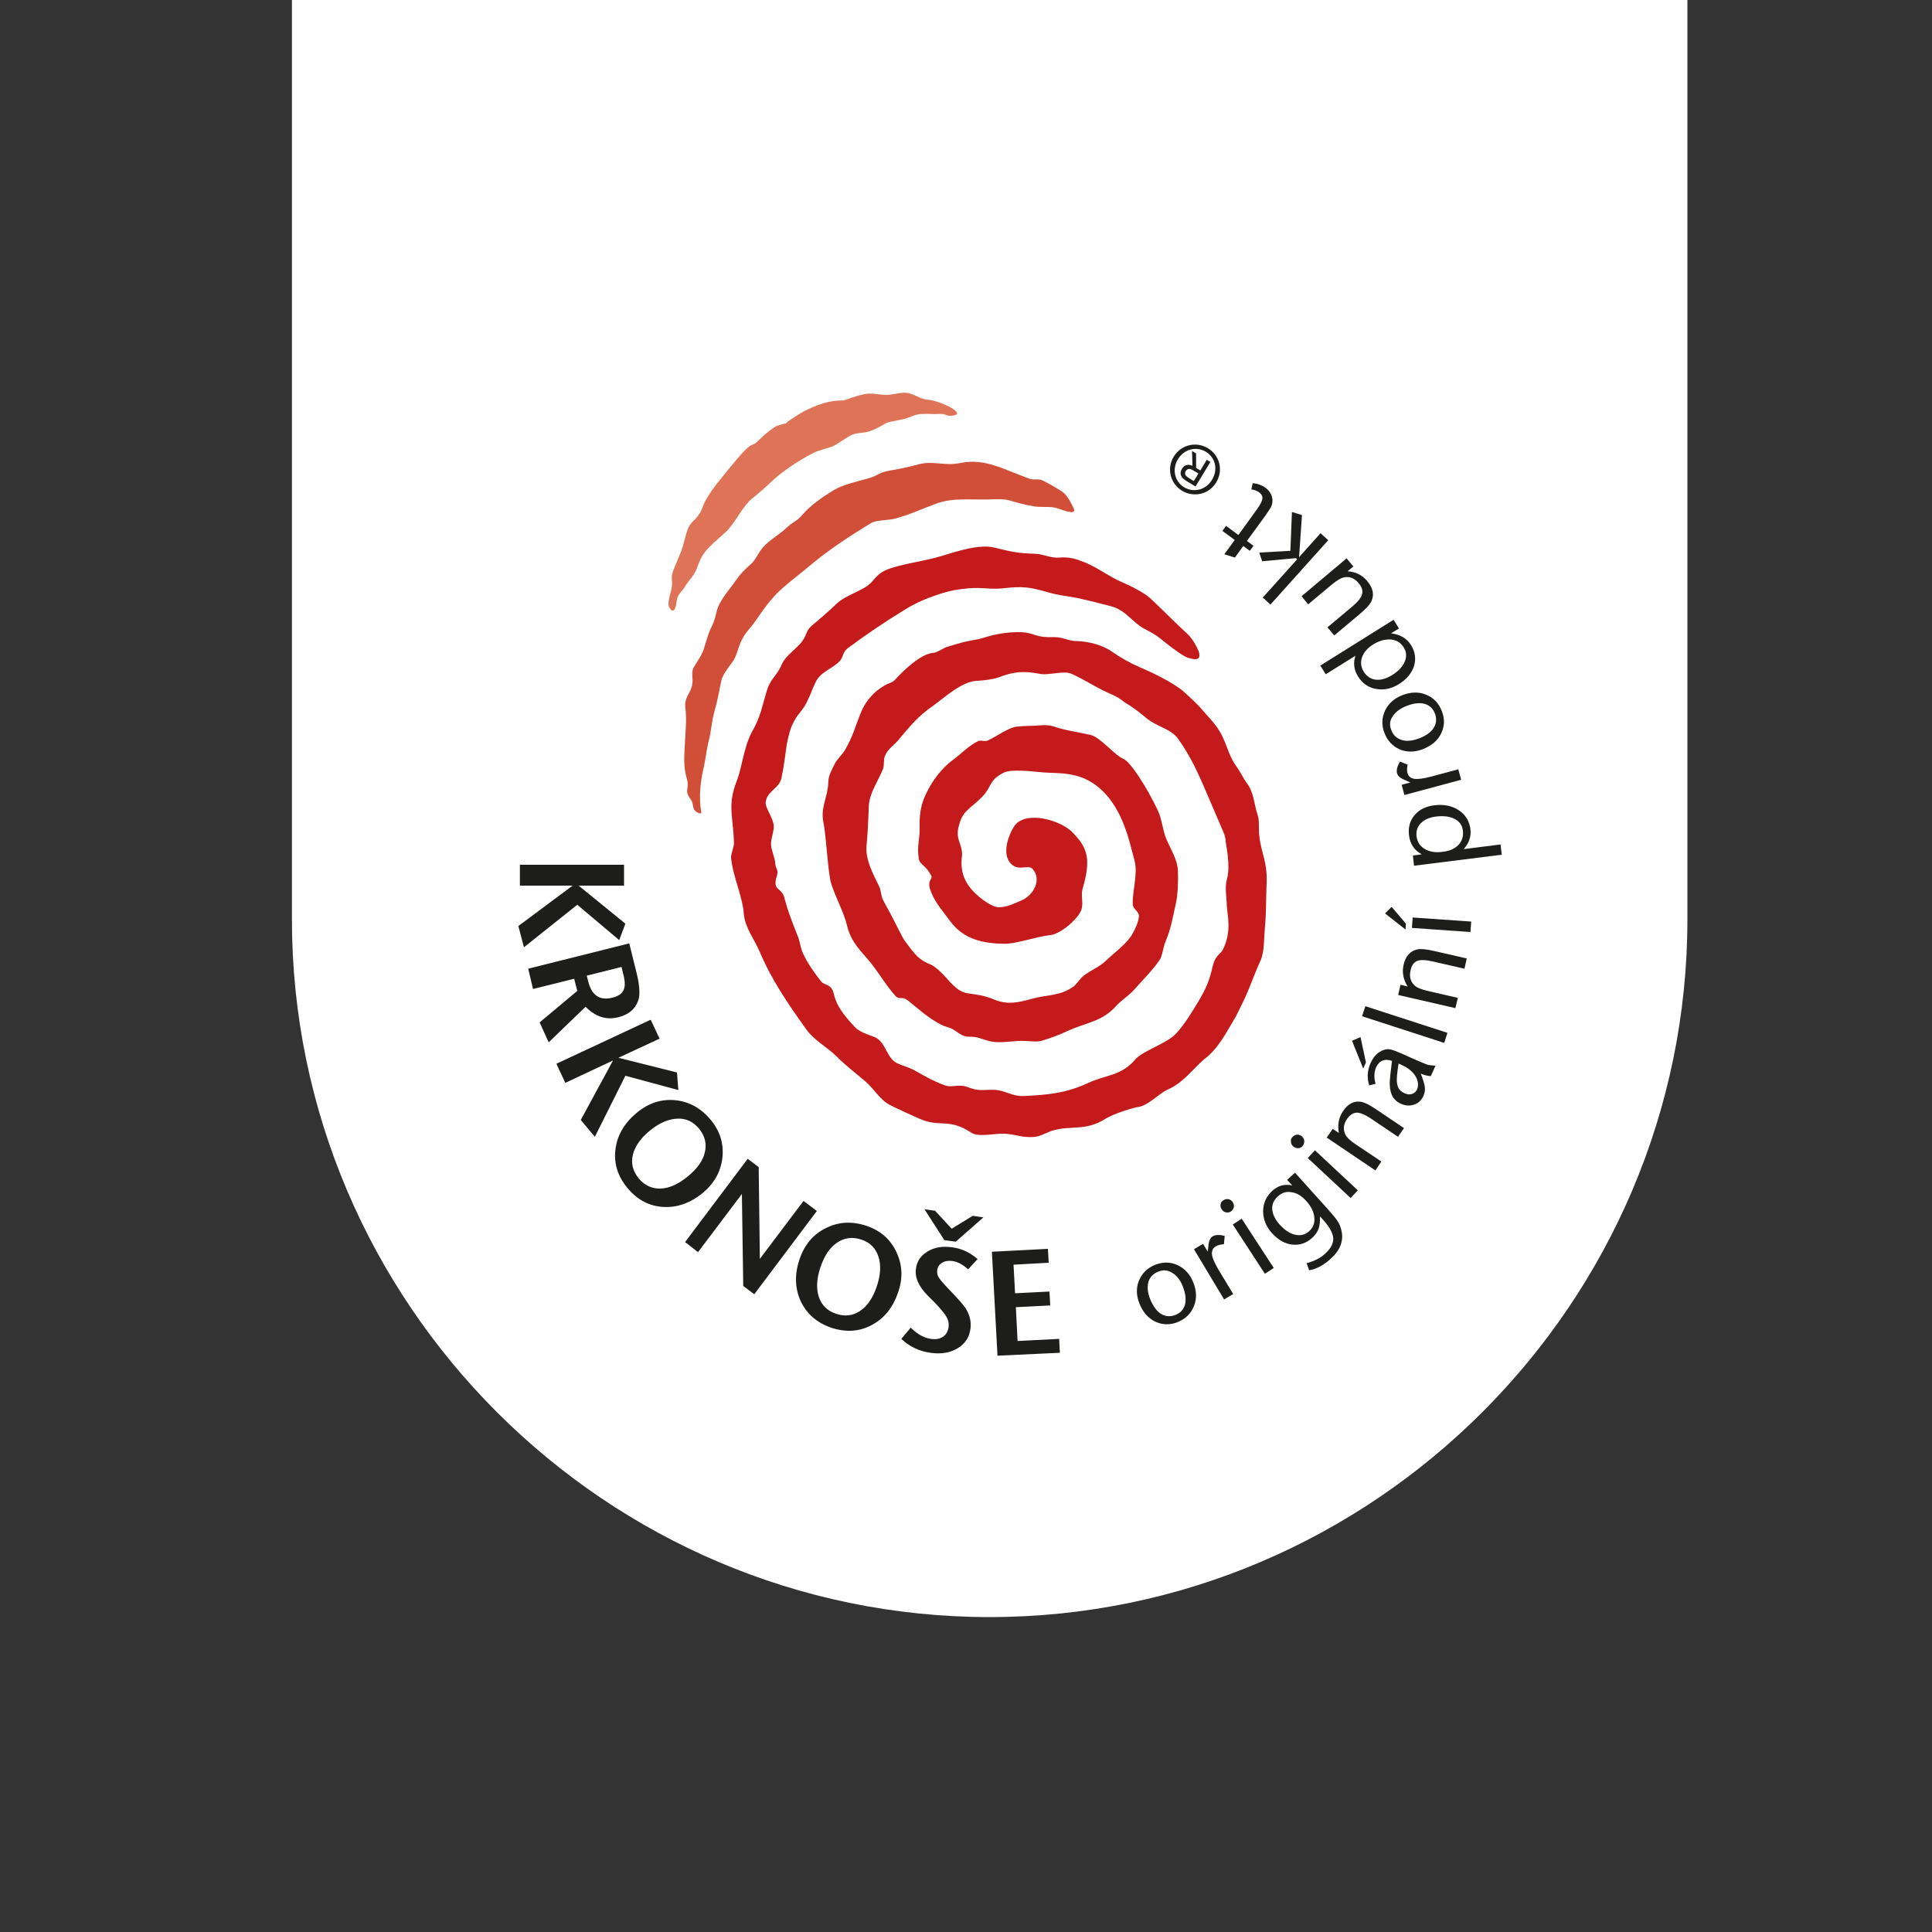 <?xml version="1.0" encoding="utf-8"?>
<!-- Generator: Adobe Illustrator 26.1.0, SVG Export Plug-In . SVG Version: 6.00 Build 0)  -->
<svg version="1.1" id="Vrstva_1" xmlns="http://www.w3.org/2000/svg" xmlns:xlink="http://www.w3.org/1999/xlink" x="0px" y="0px"
	 viewBox="0 0 1000 1000" style="enable-background:new 0 0 1000 1000;" xml:space="preserve">
<rect x="0" y="0" width="1000" height="1000" fill="#333333" stroke="none"/>
<style type="text/css">
	.st0{fill:#FFFFFF;}
	.st1{fill-rule:evenodd;clip-rule:evenodd;fill:#1D1D1B;}
	.st2{fill-rule:evenodd;clip-rule:evenodd;fill:#C41A1B;}
	.st3{fill-rule:evenodd;clip-rule:evenodd;fill:#D14E38;}
	.st4{fill-rule:evenodd;clip-rule:evenodd;fill:#DE7357;}
</style>
<path class="st0" d="M512.2,837L512.2,837c198.6,0,361.2-162.5,361.2-361.2V0H151.1v475.8C151.1,674.5,313.6,837,512.2,837z"/>
<path class="st1" d="M620.3,245.1l-2.4,3.9l-2.6-1.6c-1.3-0.8-2.5-1.9-1.6-3.5c1.2-1.9,2.7-1.2,4.3-0.2 M621.3,243.5l-2.2-1.3l0-7.5
	l-2.1-1.3l0.2,7.7c-2-0.9-4-0.7-5.4,1.5c-1.5,2.5-0.7,4.5,2.2,6.3l4.8,2.9l7.7-12.7l-1.9-1.1L621.3,243.5z M627.3,248.4
	c-3.2,5.2-9.4,6.8-14.4,3.8c-4.9-3-6.4-9.3-3.2-14.5c3.2-5.3,9.5-6.8,14.4-3.9C629.1,236.8,630.6,243.1,627.3,248.4z M625.2,232
	c-5.9-3.6-13.8-2-17.7,4.4c-3.8,6.3-1.6,14,4.3,17.6c6,3.6,13.9,2,17.7-4.3C633.4,243.3,631.2,235.6,625.2,232z"/>
<path class="st1" d="M648.8,282.5l-1.9,2.6l-3.4-2.5l-4.3,6l-5.5-1.7l5.4-7.4l-6.4-4.7l1.9-2.6l6.4,4.7l9.4-13
	c1.8-2.5,2.8-4.4,3-5.7c0.2-1.3-0.4-2.4-1.7-3.4c-1.2-0.8-2.5-1.3-4-1.5l0.7-3.2c2.5,0.2,4.7,1,6.5,2.3c2.2,1.6,3.5,3.7,3.7,6.1
	c0.1,1.2-0.1,2.4-0.5,3.4c-0.4,1-1.5,2.6-3,4.8l-9.7,13.3 M687.5,279.6l-29.9,33.3l-4-3.6l17.8-19.8l-0.7-0.6l-17.4,1.6l-1.5-4.5
	l16.1-0.9l0.8-20.1l5.2,1.6l-1.5,21.8l11.1-12.4L687.5,279.6z M673.7,308.6L697,289l3.5,4.2l-3,2.5c4.3,0.3,7.7,2,10.2,5.1
	c3,3.6,3.7,7,2.1,10.5c-0.8,1.6-2.8,3.9-6.2,6.7l-13,10.9l-3.5-4.2l13-10.9c2.8-2.4,4.5-4.5,4.9-6.3c0.5-1.8-0.1-3.7-1.8-5.7
	c-2-2.4-4.5-3.5-7.3-3c-1.6,0.2-3.8,1.5-6.6,3.8l-12.2,10.2L673.7,308.6z M705.9,347.7c1.5,2.4,3.6,3.8,6.2,4.1
	c2.6,0.3,5.4-0.5,8.5-2.4c3.2-2,5.4-4.3,6.5-7c1.1-2.6,0.9-5.1-0.6-7.4c-1.5-2.4-3.7-3.7-6.6-4c-2.9-0.2-6,0.6-9.2,2.6
	c-2.9,1.8-4.8,4-5.7,6.6C704.1,342.8,704.4,345.3,705.9,347.7z M686.2,349l-2.8-4.5l37.9-23.7l2.8,4.5l-4.1,2.5
	c4.7,0.6,8.2,2.6,10.4,6.2c2.1,3.4,2.6,7,1.5,10.7c-1.2,3.7-3.7,6.8-7.7,9.3c-3.9,2.5-7.9,3.3-11.9,2.6c-4-0.7-7.2-2.9-9.4-6.5
	c-2.1-3.4-2.6-7-1.3-10.7L686.2,349z M720.1,377.8c1,2.7,2.8,4.4,5.4,5.2c2.5,0.8,5.5,0.5,9-0.8c3.6-1.4,6.2-3.2,7.6-5.5
	c1.4-2.3,1.6-4.8,0.6-7.4c-1-2.6-2.8-4.3-5.4-5c-2.6-0.7-5.7-0.3-9.3,1.1c-3.3,1.3-5.7,3.1-7.1,5.3
	C719.3,372.9,719.1,375.3,720.1,377.8z M716.6,379.4c-1.6-4-1.4-7.9,0.3-11.6c1.8-3.7,4.8-6.4,9-8c4.4-1.7,8.5-1.8,12.3-0.2
	c3.8,1.5,6.5,4.4,8.1,8.5c1.6,4.1,1.4,7.9-0.4,11.6c-1.8,3.7-5,6.3-9.5,8.1c-4.2,1.6-8.2,1.6-11.9,0.1
	C720.8,386.2,718.1,383.4,716.6,379.4z M756.3,403.6l-29.4,7.9l-1.4-5.3l4.5-1.2l-2-0.9l-1.2-0.5c-2.1-0.9-3.3-2-3.7-3.4
	c-0.4-1.6,0.1-3.6,1.5-6l4,1.6c-0.4,1.7-0.4,3.2-0.1,4.3c0.5,1.7,1.6,2.7,3.5,3c1.9,0.3,4.7-0.1,8.6-1.1l14.2-3.8L756.3,403.6z
	 M733.2,432.9c0.4,2.9,1.8,5.1,4.2,6.5c2.5,1.5,5.6,2,9.3,1.5c3.6-0.4,6.3-1.6,8.2-3.6c1.9-2,2.6-4.4,2.3-7.3
	c-0.3-2.7-1.7-4.8-4.2-6.1c-2.4-1.3-5.6-1.7-9.4-1.3c-3.6,0.4-6.3,1.6-8.1,3.4C733.6,427.9,732.9,430.2,733.2,432.9z M731.9,448.1
	l-0.6-5.3l4.6-0.6c-3.9-2.1-6.1-5.4-6.6-9.9c-0.5-4.1,0.5-7.6,2.9-10.4c2.4-2.9,5.9-4.6,10.4-5.1c4.8-0.6,9,0.3,12.5,2.6
	c3.5,2.3,5.5,5.7,6,9.9c0.4,3.7-0.7,7.1-3.5,10.2l19.1-2.4l0.6,5.3L731.9,448.1z M727.7,478.1l-0.2,3l-10.6-8.3l3.4-3.4L727.7,478.1
	z M761.1,482.4l-30.3-2.1l0.4-5.4l30.3,2.1L761.1,482.4z M753.3,521.8l-29.6-6.8l1.2-5.3l3.7,0.9c-2.3-3.6-3-7.4-2.1-11.2
	c1-4.5,3.4-7.2,7.1-8c1.7-0.4,4.7-0.1,9,0.9l16.6,3.8l-1.2,5.3l-16.6-3.8c-3.6-0.8-6.2-0.9-7.9-0.2c-1.7,0.7-2.9,2.3-3.4,4.9
	c-0.7,3.1-0.1,5.7,2,7.7c1.2,1.2,3.5,2.1,6.9,2.9l15.6,3.6L753.3,521.8z M747.5,539.8L705,526l1.7-5.2l42.5,13.8L747.5,539.8z
	 M707,549.9l-1.4,3.2l-5.8-14.4l4.4-1.9L707,549.9z M723.9,550.5l-0.5,3.4c-0.5,3.7-0.6,6.4,0,8.1c0.5,1.8,1.8,3.1,3.7,3.9
	c1.3,0.6,2.6,0.7,3.8,0.3c1.2-0.4,2.1-1.2,2.6-2.4c0.5-1.2,0.6-2.5,0.3-3.9c-0.3-1.5-1-2.8-2-4.1c-1.5-1.9-3.8-3.5-7-4.9
	L723.9,550.5z M743,551.6l-2.4,5.4c-1.7-0.1-3.4-0.5-5.2-1.3c1.2,3.3,2,5.6,2.1,7.1c0.2,1.4-0.1,2.9-0.7,4.4c-1,2.2-2.6,3.8-4.8,4.5
	c-2.2,0.8-4.5,0.7-6.9-0.4c-2.4-1.1-4.1-2.8-4.9-5.1c-0.9-2.3-1.1-5.5-0.6-9.5l0.3-2.6l0.6-5c-3.9-1.3-6.7-0.1-8.3,3.5
	c-1,2.4-1.1,5.2-0.2,8.4l-3.3,0.8c-1.2-3.8-1-7.6,0.6-11.3c1.6-3.7,3.9-6,6.8-7c1.3-0.4,2.5-0.6,3.6-0.3c1.1,0.2,3,0.9,5.7,2.1
	l8.1,3.6c2.5,1.1,4.3,1.8,5.4,2.2C740.1,551.4,741.4,551.5,743,551.6z M711.9,605.8l-25.2-17l3.1-4.5l3.2,2.1
	c-0.8-4.2-0.1-7.9,2.1-11.2c2.6-3.9,5.7-5.5,9.4-4.9c1.8,0.3,4.5,1.6,8.1,4.1l14.1,9.5l-3.1,4.5l-14.1-9.5c-3-2-5.5-3-7.3-3
	c-1.9,0.1-3.5,1.2-5,3.3c-1.8,2.6-2.1,5.3-0.9,7.9c0.7,1.5,2.5,3.3,5.4,5.2l13.3,8.9L711.9,605.8z M669.1,588.4
	c0.7-0.7,1.5-1.1,2.4-1.1c0.9,0,1.8,0.3,2.5,1c0.7,0.7,1.1,1.5,1.1,2.4c0,1-0.3,1.8-1,2.6c-0.6,0.7-1.4,1-2.3,1
	c-0.9,0-1.7-0.3-2.4-0.9c-0.8-0.7-1.2-1.5-1.2-2.5C668,590,668.3,589.2,669.1,588.4z M699.1,620.1l-22.2-20.7l3.7-4l22.2,20.7
	L699.1,620.1z M661.5,619.2c-2.2,1.9-3.2,4.2-3,6.8c0.2,2.5,1.5,5.2,3.9,7.9c2.6,2.8,5.2,4.6,8,5.2c2.8,0.6,5.2,0,7.2-1.8
	c2.1-1.9,3-4.3,2.7-7.2c-0.3-2.9-1.7-5.8-4.3-8.6c-2.3-2.5-4.7-4-7.4-4.4C665.8,616.6,663.5,617.3,661.5,619.2z M666.2,610.7
	l4.1-3.7l17.1,19c2.5,2.8,4.2,4.9,5.1,6.3c0.9,1.4,1.5,3.1,1.9,4.9c1.1,5.2-0.8,10-5.7,14.4c-3.5,3.2-7.2,5.2-11.1,5.9l-1.3-3.7
	c3.9-1,7.1-2.6,9.5-4.8c3-2.7,4.4-5.4,4.3-8.1c-0.2-2.7-2-5.9-5.4-9.7l-1.5-1.6c0.1,2.6-0.1,4.7-0.7,6.4c-0.6,1.7-1.7,3.2-3.3,4.7
	c-3.1,2.8-6.5,3.9-10.3,3.5c-3.8-0.4-7.3-2.4-10.5-5.9c-3.1-3.4-4.6-7.2-4.6-11.4c0-4.1,1.6-7.6,4.7-10.5c3.1-2.8,6.5-3.7,10.4-2.8
	L666.2,610.7z M633.3,621.2c0.8-0.5,1.7-0.7,2.6-0.5c0.9,0.2,1.6,0.7,2.2,1.6c0.5,0.8,0.7,1.7,0.5,2.6c-0.2,0.9-0.7,1.7-1.6,2.2
	c-0.8,0.5-1.6,0.6-2.5,0.4c-0.9-0.2-1.6-0.7-2.1-1.5c-0.6-0.9-0.8-1.8-0.6-2.7C631.8,622.5,632.4,621.8,633.3,621.2z M654.7,659.3
	l-16.6-25.5l4.6-3l16.6,25.5L654.7,659.3z M633.6,672.6L618,646.6l4.7-2.8l2.4,4l0.3-2.2l0.1-1.3c0.3-2.2,1-3.7,2.2-4.4
	c1.4-0.8,3.5-0.9,6.2-0.2l-0.4,4.3c-1.8,0.1-3.2,0.5-4.2,1.1c-1.5,0.9-2.2,2.3-2,4.2c0.2,1.9,1.4,4.5,3.4,7.9l7.6,12.6L633.6,672.6z
	 M599.5,658.2c-2.7,1.1-4.4,2.9-5.1,5.4c-0.7,2.6-0.4,5.6,1,9c1.5,3.6,3.3,6.1,5.6,7.5c2.3,1.4,4.8,1.5,7.5,0.5
	c2.6-1.1,4.2-2.9,4.9-5.5c0.6-2.6,0.2-5.7-1.2-9.3c-1.3-3.3-3.2-5.7-5.5-7C604.4,657.3,602,657.2,599.5,658.2z M597.8,654.7
	c4-1.6,7.9-1.6,11.6,0.1c3.8,1.7,6.5,4.7,8.2,8.9c1.8,4.4,1.9,8.5,0.4,12.3c-1.5,3.8-4.3,6.6-8.4,8.3c-4,1.6-7.9,1.5-11.6-0.2
	c-3.7-1.8-6.4-4.9-8.2-9.3c-1.7-4.2-1.8-8.2-0.3-11.9C591.1,659,593.9,656.3,597.8,654.7z M516.3,701.7l-2.9-53.8l29-1.5l0.4,7.2
	l-18.2,1l0.8,14.8l17.8-0.9l0.4,7.2l-17.8,0.9l0.9,17.5l21.5-1.1l0.4,7.2L516.3,701.7z M492.6,636l10.9-6.7l5.5,0.8l-14.3,12.6
	l-5.9-0.8l-10.3-16l5.5,0.8L492.6,636z M506,651.7l-4.9,5.3c-2.8-2.5-5.5-4-8.2-4.3c-2.1-0.3-3.8,0-5.3,0.9
	c-1.4,0.9-2.3,2.1-2.5,3.8c-0.2,1.4,0.1,2.7,0.8,3.8c0.7,1.2,2.6,3.4,5.7,6.6c4.4,4.6,7.1,7.7,8.1,9.2c2.2,3.4,3.1,7,2.6,10.8
	c-0.6,4.4-2.8,7.8-6.7,10.1c-3.8,2.3-8.5,3.1-14,2.3c-5.8-0.8-10.9-3.2-15.1-7.2l4.9-5.8c3.4,3.4,6.9,5.3,10.4,5.8
	c2.5,0.4,4.6,0,6.3-1.1c1.6-1.1,2.6-2.8,2.9-5.1c0.2-1.8-0.1-3.5-1.1-5.2c-1-1.7-3-4.2-6.1-7.4l-3.7-3.7c-4.7-4.8-6.7-9.4-6-13.9
	c0.5-3.9,2.6-6.8,6.1-8.9c3.5-2.1,7.7-2.8,12.6-2.1C497.6,646.2,502,648.2,506,651.7z M445.8,641.6c-4.5-1.5-8.6-1-12.4,1.5
	c-3.8,2.5-6.7,6.8-8.7,12.7c-2,5.9-2.3,11-0.9,15.4c1.4,4.3,4.4,7.3,8.9,8.8c4.5,1.5,8.6,1.1,12.4-1.4c3.8-2.5,6.7-6.8,8.7-12.7
	c2-5.9,2.3-11.1,0.9-15.4C453.3,646.1,450.4,643.1,445.8,641.6z M448.8,634.6c7,2.4,12.1,6.9,15.2,13.5c3.1,6.6,3.4,13.5,0.9,20.7
	c-2.7,8-7.3,13.7-13.8,17.1c-6.4,3.4-13.4,3.8-20.9,1.3c-7.5-2.6-12.7-7.2-15.8-13.8c-3-6.7-3.2-13.9-0.5-21.8
	c2.6-7.5,7.1-12.8,13.7-16C434.2,632.3,441.3,632,448.8,634.6z M354.6,642.9l32.4-43.1l5.7,4.3l0.6,47.5l22.6-30l6.9,5.2l-32.4,43.1
	l-5.7-4.3l-0.7-47.6l-22.7,30.1L354.6,642.9z M361.9,584.3c-3-3.7-6.8-5.5-11.3-5.3c-4.6,0.2-9.3,2.2-14.1,6.1
	c-4.8,3.9-7.8,8.1-8.9,12.5c-1.1,4.4-0.1,8.5,2.9,12.2c3,3.7,6.8,5.5,11.3,5.4c4.5-0.1,9.2-2.2,14.1-6.2c4.9-4,7.9-8.1,8.9-12.5
	C365.9,592.1,364.9,588,361.9,584.3z M368.1,579.9c4.7,5.8,6.6,12.3,5.8,19.5c-0.9,7.2-4.3,13.2-10.2,18.1
	c-6.5,5.3-13.5,7.7-20.7,7.2c-7.3-0.5-13.4-3.9-18.4-10c-5-6.1-7-12.8-6-20.1c1-7.3,4.7-13.5,11.2-18.8c6.1-5,12.8-7.1,20.1-6.3
	C357,570.3,363.1,573.8,368.1,579.9z M288,550.6l48.8-22.8l4.6,9.8l-21.3,9.9l30.3,7.6l0.7,9.1l-27.4-7.4l-15.8,31.6l-7.3-8.7
	l16.7-30.8l-24.7,11.6L288,550.6z M303.7,505l0.8,3.1c1.8,7.2,6,9.9,12.5,8.3c2.9-0.7,4.8-2,5.7-3.8c0.9-1.8,0.9-4.5,0-8l-1-4.1
	L303.7,505z M273.4,501.4l52.3-13.1l3.8,15.3c1.6,6.6,1.9,11.4,0.8,14.4c-1.6,4.4-5,7.2-10.2,8.5c-6.3,1.6-11.9-0.2-17-5.4
	l-19.1,18.4l-4.7-10.3l19.5-16.3l-1.6-6.3l-21.3,5.3L273.4,501.4z M269.1,447.6l53.9,0l0,10.8l-23.5,0l24.2,19.7l-3.2,8.5
	l-21.7-18.3l-27.6,22l-2.9-11l28.1-20.9l-27.3,0L269.1,447.6z"/>
<path class="st2" d="M604.5,563.9c-4.6,2-10.1,8.4-15.5,9.1c-2.1,0.3-12.5,3.3-16.8,6.1c-10.4,6.5-17.8,3.3-27.1,6
	c-3.5,1-6.3,3.1-10,3.4c-6.5,0.4-8.7-1.3-15.2-1.7c-4.6-0.3-13.3,2-17.1-0.5c-11.8-7.8-16.3-2.6-26.5-7.1c-5.7-2.5-9.2-4.1-14.8-6.8
	c-6-2.8-8.5-8.2-13.4-12.5c-6-5.2-9.7-7.7-15.3-13.3c-4.9-4.8-11.3-8-15.4-13.7c-9.6-13.4-18-25.7-24.1-40.1
	c-2.8-6.6-7.7-12.6-8.3-19.8c-0.7-9.3-5.8-19.7-6.6-29.1c-0.1-1.8,1.6-5.8,1.5-7.6c-0.4-14-3.5-19.3,1.4-32c3-7.6,3.6-18,8.4-26.4
	c3.9-6.9,4.9-12.6,6.9-19.4c2.3-7.9,5.1-7.9,7.9-14.3c2.4-5.6,8.5-8.5,11.4-13.3c2.1-3.5,1.3-4.6,4.6-7.3c4.5-3.8,8.1-6.9,12.3-10.9
	c5.1-5,14.6-7,18.4-11.5c3.4-3.9,4.9-5.4,9.9-7.1c8.3-2.7,17.7-3.7,26.2-6.3c7.8-2.4,20-6.4,27.7-4.3c7.3,1.9,12.9,3,20.3,3.1
	c4.8,0.1,8.3,2.4,13.2,2c5-0.4,8.3,0.6,13,2.5c7.8,3.3,12,7.1,19.6,10.4c4.5,1.9,11.4,5.5,14.2,8.1c6.7,6.2,13,12.8,19.5,18.7
	c2.1,2,4.4,5.8,5.5,8.5c1.3,3.3,0.2,5.1-3.3,4.2c-2.3-0.6-2.9,0.1-13.7-8.3c-3.1-2.4-3.4-3.3-10.7-7.1c-6.4-3.3-9.7-9.7-17.5-11.8
	c-4.5-1.2-12.4-3.2-17.6-4.3c-6.6-1.3-8.8-1.1-16-3.2c-8.3-2.4-12.6-2.9-21.3-1.9c-7.6,0.9-11.1-0.5-18.8,0.1
	c-6,0.5-10.5,1.4-16.1,3.3c-6.8,2.3-11.5,4.4-17.2,7.9c-11,6.8-18.9,12.1-29.3,19.8c-2.8,2.1-2.2,4.6-4.1,6.6
	c-4,4.2-10,5.6-12.5,10.9c-2.5,5.2-2.2,5.8-4.9,11c-2.3,4.5-4.4,5.2-7,10.7c-1.5,3.1-2,5.8-2.8,9.3c-0.8,3.4-1.1,9.6-3,18.6
	c-1.2,5.8-7.5,6.6-8.2,12.7c-0.3,2.8,4.1,8.3,4.2,12.4c0.1,2.9-1.7,6.9-1.4,9.8c0.4,3.5,1.9,6,2.2,9.6c0.2,2.8,1.8,3,0.8,6.3
	c-2.5,7.9,2.4,5.6,3.9,11.3c1.8,7.1,4.4,13.5,7.1,20.3c1,2.6,1.3,6.1,2.6,8.6c2.4,5.2,5.8,9.9,9.3,14.4c1.1,1.4,3.7,1.7,4.9,3
	c3.3,3.6-0.6,6.9,12.8,20.8c3,3.1,9.1,4.3,11,5.5c5,3.1,5.4,10.4,10.6,13c3.2,1.5,5.9,2,9,3.7c2.7,1.5,4.7,2.7,8.8,4.8
	c1.8,0.9,5.5,2.5,7.4,3.1c3.3,1.1,6.9-0.9,11.1,0.7c6.4,2.5,8.1,1.3,14.3,1.5c5.2,0.2,9.1,3.5,15,3.2c12.7-0.6,22-1.5,33.4-6.8
	c9.2-4.3,16.8-3.4,24.4-12.2c3.9-4.5,15.9-8,20.9-13.2c4.6-4.9,8.5-11.5,12-17.3c7.1-11.9,6-16.2,8.2-20.9c1.1-2.4,3.3-3.8,4-5.1
	c5.1-9.7,2.3-19,2.2-22.9c-0.1-5.1-1.2-9.1,0.1-14c1.9-7.2-0.5-16.8-0.8-20.3c-0.2-2.6-0.4-2.2-9-22.4c-4.5-10.6-8.9-20.7-15.6-29.9
	c-3.9-5.3-10.8-5.9-16.7-10.9c-7.2-6.1-10-7.1-11.7-8.5c-3.7-2.9-6.2-3.4-10.3-5.5c-6.7-3.4-9.9-5.7-16.3-8.6
	c-4.1-1.9-11.9,0.9-16.4,0c-8.4-1.6-13.4-1.3-21.7,1.9c-2.4,0.9-8.2,1.6-10.9,1.7c-7.9,0.2-16.9,8.8-23.3,13.3
	c-7.5,5.3-11.4,10.2-17.3,17.2c-2.7,3.2-5.5,4.6-7.1,8.5c-0.8,1.9-0.2,4.7-1,6.7c-2.5,6.3-7,12.3-7.3,19.1
	c-0.3,7.7-0.5,13.1-1.2,20.7c-0.6,7.2,3.5,14.6,6.6,21c1,2.1,0.9,5.1,2.1,7.2c9.2,16.8,9.1,18.3,12.1,22.2c4.2,5.5,6,8.4,12.5,11
	c1.9,0.8,4.3,3,5.8,4.5c3.8,3.8,7.6,9.5,13.1,10.3c5.4,0.8,8.3,1,14,3.3c6.7,2.7,12.1,1.6,18.9-0.3c8.9-2.5,14.8-1.3,22.2-6.6
	c1.1-0.8,3.3-3.9,4.3-4.8c3.9-3.4,8.7-4.9,12.4-8.5c4.2-4.1,10.3-8.3,13.4-13.4c1.5-2.6,3.4-6.4,3.6-9.5c0.2-2.6-3.1-3.6-3.2-6.3
	c-0.2-7.4,2.8-15.7,0.9-22.7c-1.9-7.1-3.3-13.4-6.3-20.4c-4.9-11.6-13.4-21.6-26.1-23.9c-6.2-1.2-9.9-0.7-17-1.4
	c-3.8-0.4-14.4-1.5-18,0.2c-8,3.8-6.4,7.5-11.4,12.6c-6.7,6.9-10.5,6.8-12.5,16.8c-1.1,5.6,2.6,8.6,2,14c-0.9,7.3,0.9,13.2,6.4,18.7
	c3,2.9,8.7,7.6,12.7,7.7c4.2,0,7.8-1.9,11.6-3.5c6.7-2.8,10.6-11.1,5.9-16.3c-2.1-2.3-6.3,0.6-9.8-1.6c-7.1-4.5-2.8-16,0.3-20.6
	c5.7-8.4,24.5-3.2,30.7,3.8c3,3.3,5.2,5.9,6.4,10.2c1.6,5.7-0.1,12.7-1.8,18.6c-1,3.7,0.8,7.8-0.8,11.2c-2,4.7-10.6,12-15.8,12.6
	c-7.1,0.7-17.7,4.6-23.8,4.5c-10.7-0.1-21.1-2.2-28-11.6c-4.3-5.9-8.8-10.6-10.7-17.4c-1-3.6,1.5-4.8,0.9-6c-3-6.2-6.1-5.5-6.6-9.5
	c-0.9-6.3,0.6-9.5,0.5-15.2c-0.2-6.9,0.5-12.3,3.5-18.3c3.1-6.4,7.7-12.7,13.5-17c4.4-3.2,8.2-7.4,13.1-9.8c1.7-0.9,3.3,0.4,5.1-0.4
	c3.8-1.6,11-6.9,15.2-7.2c4.8-0.5,7.9-0.3,12.7-0.7c2.2-0.2,4.5,0,6.6,0.7c5.1,1.9,14,3.1,19.1,4.4c4.8,1.2,12.2,10.5,16.7,12.3
	c3.5,1.4,12,14.4,17.8,26.7c2.1,4.4,2.4,9.8,4.2,14.3c2.4,5.8,5.9,10.8,6.2,17c0.2,5,0,12.4-1.2,17.4c-1.6,7.1-2.4,12.6-5.3,19.3
	c-1.2,2.9-1.5,7.2-3,9.4c-3.5,5.2-8.9,10.5-13,15.2c-2.4,2.8-7,5.8-9.5,8.6c-7.4,8.3-15.5,8.4-25.7,13.2c-4.1,1.9-8.5,3.5-12.8,4.8
	c-2.6,0.7-5.6,0.2-8.4,0.1c-6.5-0.4-12.7,1.6-19,0c-4.5-1.2-5.8-2.3-10.4-2.2c-2.6,0.1-4.8-1.6-7-3.1c-3.1-2.1-4.1-1.5-7.4-3.2
	c-6.8-3.5-11.3-7.9-17.4-12.7c-2.5-1.9-4.3-0.1-6-2c-5.5-6-9.5-13.6-14.9-19.6c-5-5.7-8.6-9.8-10.3-17c-1.5-6.5-5.8-14.3-8.1-21.4
	c-1.8-5.4-2.5-24.2-4.2-32.6c-1.4-7.1,2.5-13,2.6-19.9c0-3.6,1.9-6.8,3.5-10c1.2-2.3,3.8-4.6,5.1-6.8c4.1-6.9,5.3-12.1,8.3-19.5
	c1.7-4.3,4.7-8.3,8.2-11.2c5.6-4.5,7.8-3.9,9.1-5.4c4.4-4.8,13.6-13.9,20.3-14.3c1.8-0.1,5-2.4,6.8-3c14.8-4.7,12.3-2.6,20.8-5.3
	c6-1.9,17.6-3.6,23.8-1.3c4.4,1.6,7,1.5,11.8,1.5c3.4,0,7,2,10.4,2c6,0.1,13.4,1.8,18.6,5.4c4.9,3.3,8.7,5.6,14,7.9
	c6.5,2.8,17.9,8.1,23.4,13c3.3,3,7.1,6.4,9.9,9.8c2.3,2.7,4.6,5,6.7,7.8c5.9,8,5.5,14.3,11,21.6c1,1.3,3.7,6.4,4.7,7.7
	c4,5,3.9,11,5.9,17c0.8,2.5,0.5,4.2,0.6,6.8c0.1,11.5,4.6,15.9,4,28.4c-0.4,8.5-0.1,14.7-0.9,23c-0.5,5.4-0.2,12.6-2.3,17.1
	c-3.6,7.8-6,15.6-10,23.3c-1,1.9-1.9,4.1-3,6c-4.7,7.8-8.8,16.3-16.3,21.8C617.1,553.7,612.3,560.5,604.5,563.9"/>
<path class="st3" d="M360.3,420.1c-2.3-1.7-1-4-2.8-6.4c-3.7-4.8-0.4-5.3-2-10.6c-1.9-6.2-1.3-12.2-1-18.6c0.4-7.4,1-11.6,0.2-18.7
	c-0.5-4.6,2.6-6.8,3.5-11c0.9-4-0.9-6.3,1-9.6c1.9-3.2,4-5.9,5.2-9.6c0.9-2.7,2.1-7.6,3.4-10.1c4.8-9.5,0.5-8.8,10.3-21.3
	c3.7-4.7,4.3-6.8,10-11.7c3.3-2.8,4-6,6.9-9.3c3.6-4,8.4-6.4,12.3-10.2c2.9-2.8,5.1-3.1,7.7-6.2c4.7-5.5,10.7-9.5,16.7-13.2
	c4.6-2.8,12.9-4.6,18.1-6.1c5.1-1.5,4.9-3,11.2-4c6.2-1.1,9.3-1.8,15.5-3.4c4.5-1.1,9.8,0,14.6,0.1c5.2,0.1,7.4-1.3,12.7-1.2
	c6.7,0.1,12.9,2.4,19.5,5.1c2.8,1.1,6.8,2.7,9.6,3.7c2.1,0.8,4.6-0.2,6.8,0.9c4.6,2.3,10,5.5,11.3,6.8c1.9,1.9,3.1,4.4,4.4,6.9
	c1.8,3.3-0.8,2.8-3.1,2.3c-3.2-0.8-4.7-1.9-8-2.2c-2.2-0.2-6.9,0-9.1-0.4c-5.9-1.1-7.1-1.5-13.1-3.2c-2.2-0.6-5.9-0.6-10.3-0.4
	c-9.4,0.3-18.5-1-27,2.1c-8.5,3.1-13,5.5-21.8,7.9c-3.4,0.9-9.5,0.5-12.4,2.4c-11.8,7.2-22.5,14.2-33,23.2
	c-5.7,4.8-12.7,9.7-17.5,15.2c-3.3,3.7-6.3,8.1-9.2,12.3c-2.6,3.7-4.9,5.5-6.9,9.5c-2.2,4.3-2.4,8.4-5.3,12.1
	c-1.5,2-4.8,6.3-5.3,8.9c-1.4,6.7-1.8,9.6-3.6,16.1c-1.5,5.3-1.6,10.1-3,15.4c-1,3.7-1.7,10.1-2.6,13.8c-1.5,6.5-2.7,15-1.2,23
	C363.2,421.7,360.9,420.6,360.3,420.1"/>
<path class="st4" d="M490.3,215c-2.6-1.2-4.3-0.6-7.1-0.7c-3.6-0.1-7.6-0.4-10.8,1c-3.5,1.6-7.8,2.3-11.6,3
	c-3.2,0.6-4.1,2.5-10.4,4.8c-3.9,1.4-6.7,0.5-10.4,2.4c-1.7,0.9-7.2,4.8-9.2,5.6c-1.8,0.7-7.9,2.3-9.6,3.2c-3.9,2-8.2,4.6-11.8,7
	c-10.8,7.5-9.9,8.6-20.2,16.8c-4.4,3.5-8.6,12.1-12.5,16.2c-2,2.1-7.3,6.5-9.3,8.6c-4.1,4.1-5,6.6-7.1,12.2
	c-1.1,2.8-4.5,6.2-5.6,8.3c-1.2,2.1-3.1,3.5-4,5.7c-0.7,1.6-0.5,7.1-2.6,6.9c-1.1-0.1-2.1-2.2-2.1-3.2c0-4.4,2.3-7.7,1.8-12.2
	c-0.4-3.9,0.6-4.9,3.6-12.4c2.1-5.1,1.6-3.9,2.9-8.7c1.1-3.8,1.6-6.9,4.2-9.5c1.6-1.6,1.8-1.5,3.9-4.7c1.1-1.7,1.3-3.7,3.2-6.9
	c3.3-5.8,7-9.9,11.4-15.4c14.3-17.7,10.9-10.1,15.9-15.3c1.9-2,6.3-5.7,8.7-7c1.1-0.6,5.8-1.8,5.7-1.7c-3.6,1.9,5.3-4.3,9-6.2
	c5.8-2.9,12.5-5.6,19.5-5.5c1.5,0,3.3-0.9,4.8-1.4c2.4-0.8,4.8-1.5,7.4-2c3.3-0.5,6.6,0.3,10,0.5c3.7,0.2,7.1-1.3,10.8-1.1
	c4.4,0.3,7,3.3,11.5,3.6c4.1,0.2,14.9,4.5,15.1,7.1C495.5,215.1,491.4,215.5,490.3,215"/>
</svg>
